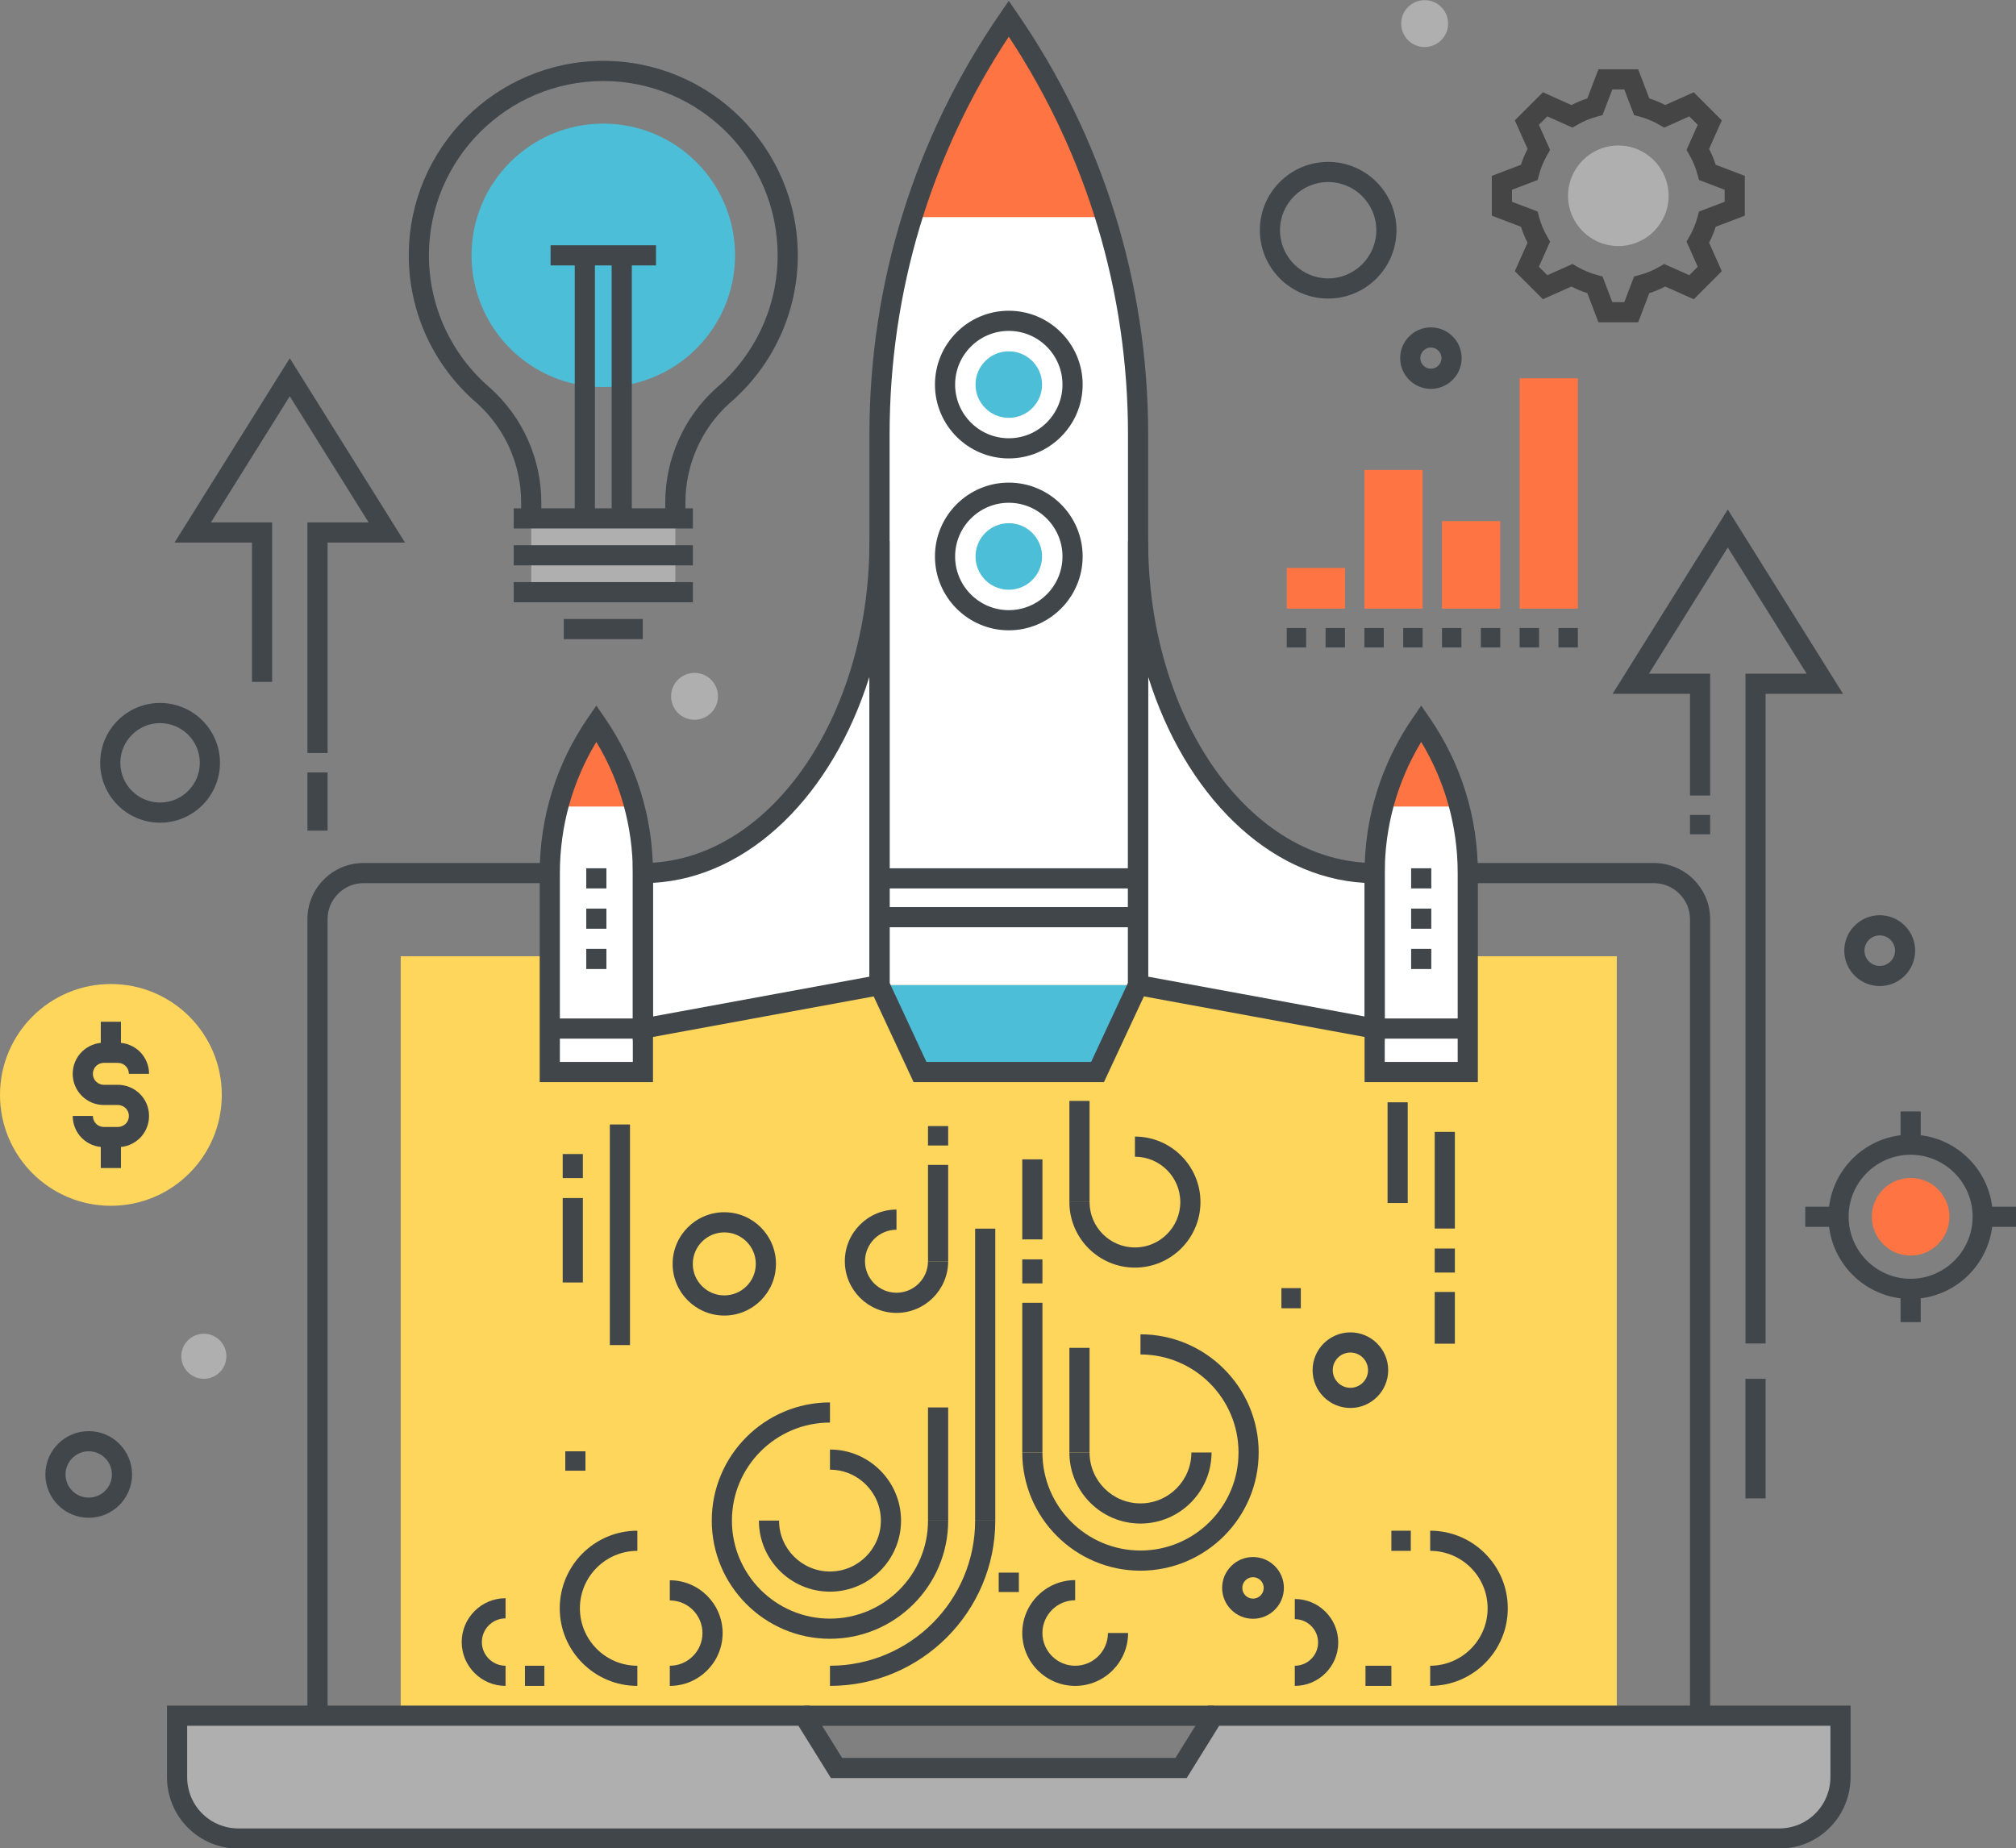 <?xml version="1.0" encoding="UTF-8"?><svg xmlns="http://www.w3.org/2000/svg" xmlns:xlink="http://www.w3.org/1999/xlink" height="325.5" preserveAspectRatio="xMidYMid meet" version="1.0" viewBox="0.0 14.7 355.0 325.5" width="355.0" zoomAndPan="magnify"><rect x="0.0" y="14.7" width="355.0" height="325.5" fill="#808080" stroke="none"/><g><g><g id="change1_1"><path d="M70.562 183.112H284.705V316.864H70.562z" fill="#FED65C"/></g><g id="change2_6"><path d="M213.693,316.864l-5.719,9.213h-60.67l-5.718-9.213H31.179v10.807c0,2.778,1.049,5.58,3.16,7.661 c2.125,2.126,4.889,3.164,7.676,3.164h271.246c2.795,0,5.563-1.038,7.669-3.164c2.11-2.081,3.165-4.883,3.165-7.661v-10.807 H213.693z" fill="#AFAFAF"/></g><g id="change3_57"><path d="M141.586 315.096H213.693V318.647H141.586z" fill="#41464B"/></g><g id="change3_58"><path d="M301.142,316.871h-3.55V176.565c0-1.671-0.667-3.261-1.878-4.476c-1.174-1.177-2.813-1.853-4.495-1.853 H64.046c-1.707,0-3.299,0.657-4.484,1.851c-1.215,1.198-1.877,2.784-1.877,4.478v140.306h-3.55V176.565 c0-2.651,1.037-5.135,2.921-6.993c1.842-1.856,4.331-2.885,6.99-2.885h227.172c2.618,0,5.174,1.056,7.009,2.896 c1.879,1.886,2.914,4.365,2.914,6.983V316.871z" fill="#41464B"/></g><g id="change3_59"><path d="M313.262,340.271H42.016c-3.386,0-6.557-1.309-8.932-3.685c-2.335-2.302-3.68-5.556-3.68-8.916v-12.582 h113.169l5.718,9.213h58.694l5.72-9.213h113.165v12.582c0,3.357-1.347,6.61-3.694,8.926 C319.836,338.961,316.664,340.271,313.262,340.271z M32.955,318.64v9.031c0,2.417,0.958,4.749,2.63,6.397 c1.714,1.714,3.994,2.652,6.431,2.652h271.246c2.447,0,4.723-0.937,6.407-2.638c1.691-1.667,2.652-3.998,2.652-6.412v-9.031 H214.681l-5.719,9.212h-62.645l-5.718-9.212H32.955z" fill="#41464B"/></g></g><g fill="#41464B"><g id="change3_26"><path d="M199.85,237.948c-6.361,0-11.538-5.177-11.538-11.539h3.55c0,4.405,3.584,7.989,7.988,7.989 c4.406,0,7.99-3.584,7.99-7.989s-3.584-7.989-7.99-7.989v-3.55c6.363,0,11.54,5.177,11.54,11.539S206.213,237.948,199.85,237.948z" fill="inherit"/></g><g id="change3_27"><path d="M157.866,245.922c-5.017,0-9.098-4.081-9.098-9.098c0-5.018,4.081-9.099,9.098-9.099v3.551 c-3.059,0-5.548,2.488-5.548,5.548c0,3.059,2.489,5.548,5.548,5.548c3.059,0,5.548-2.489,5.548-5.548h3.55 C166.964,241.841,162.883,245.922,157.866,245.922z" fill="inherit"/></g><g id="change3_28"><path d="M188.312 252.08H191.862V270.509H188.312z" fill="inherit"/></g><g id="change3_29"><path d="M188.312 208.59H191.862V226.409H188.312z" fill="inherit"/></g><g id="change3_30"><path d="M180.012 244.146H183.562V270.508H180.012z" fill="inherit"/></g><g id="change3_31"><path d="M180.012 236.498H183.562V240.729H180.012z" fill="inherit"/></g><g id="change3_32"><path d="M180.012 218.883H183.562V232.979H180.012z" fill="inherit"/></g><g id="change3_33"><path d="M171.712 231.087H175.262V282.501H171.712z" fill="inherit"/></g><g id="change3_34"><path d="M163.414 262.576H166.964V282.501H163.414z" fill="inherit"/></g><g id="change3_35"><path d="M163.414 219.858H166.964V236.824H163.414z" fill="inherit"/></g><g id="change3_36"><path d="M163.414 213.023H166.964V216.441H163.414z" fill="inherit"/></g><g id="change3_37"><path d="M175.863 291.665H179.413V295.082H175.863z" fill="inherit"/></g><g id="change3_38"><path d="M92.441 308.065H95.858V311.615H92.441z" fill="inherit"/></g><g id="change3_39"><path d="M245.009 284.282H248.426V287.832H245.009z" fill="inherit"/></g><g id="change3_40"><path d="M225.643 241.559H229.062V245.109H225.643z" fill="inherit"/></g><g id="change3_41"><path d="M99.542 270.297H103.092V273.715H99.542z" fill="inherit"/></g><g id="change3_42"><path d="M146.149,295.018c-6.901,0-12.515-5.614-12.515-12.516h3.55c0,4.944,4.021,8.966,8.965,8.966 c4.943,0,8.965-4.021,8.965-8.966c0-4.943-4.021-8.965-8.965-8.965v-3.55c6.901,0,12.515,5.614,12.515,12.515 C158.665,289.403,153.05,295.018,146.149,295.018z" fill="inherit"/></g><g id="change3_43"><path d="M146.149,303.317c-11.477,0-20.815-9.338-20.815-20.815c0-11.477,9.338-20.814,20.815-20.814v3.55 c-9.52,0-17.265,7.745-17.265,17.265c0,9.521,7.745,17.265,17.265,17.265c9.52,0,17.265-7.744,17.265-17.265h3.55 C166.964,293.979,157.626,303.317,146.149,303.317z" fill="inherit"/></g><g id="change3_44"><path d="M200.826,283.024c-6.9,0-12.515-5.614-12.515-12.516h3.55c0,4.944,4.021,8.966,8.965,8.966 c4.944,0,8.966-4.021,8.966-8.966h3.55C213.342,277.41,207.728,283.024,200.826,283.024z" fill="inherit"/></g><g id="change3_45"><path d="M146.149,311.615v-3.55c14.096,0,25.563-11.467,25.563-25.563h3.55 C175.262,298.556,162.203,311.615,146.149,311.615z" fill="inherit"/></g><g id="change3_46"><path d="M200.826,291.324c-11.477,0-20.814-9.338-20.814-20.815h3.55c0,9.521,7.745,17.265,17.265,17.265 c9.521,0,17.265-7.744,17.265-17.265c0-9.52-7.744-17.265-17.265-17.265v-3.55c11.478,0,20.815,9.338,20.815,20.814 C221.642,281.986,212.304,291.324,200.826,291.324z" fill="inherit"/></g><g id="change3_47"><path d="M189.329,311.615c-5.137,0-9.317-4.18-9.317-9.316s4.181-9.316,9.317-9.316v3.55 c-3.18,0-5.768,2.587-5.768,5.767s2.588,5.767,5.768,5.767s5.768-2.587,5.768-5.767h3.55 C198.646,307.436,194.467,311.615,189.329,311.615z" fill="inherit"/></g><g id="change3_48"><path d="M127.542,246.392c-5.017,0-9.098-4.081-9.098-9.099c0-5.017,4.081-9.098,9.098-9.098 s9.098,4.081,9.098,9.098C136.64,242.311,132.56,246.392,127.542,246.392z M127.542,231.745c-3.059,0-5.548,2.489-5.548,5.548 s2.489,5.548,5.548,5.548s5.548-2.489,5.548-5.548S130.601,231.745,127.542,231.745z" fill="inherit"/></g><g id="change3_49"><path d="M237.793,262.667c-3.671,0-6.657-2.986-6.657-6.657s2.986-6.657,6.657-6.657 c3.67,0,6.656,2.986,6.656,6.657S241.463,262.667,237.793,262.667z M237.793,252.902c-1.714,0-3.107,1.395-3.107,3.107 c0,1.714,1.394,3.107,3.107,3.107c1.712,0,3.105-1.394,3.105-3.107C240.898,254.297,239.505,252.902,237.793,252.902z" fill="inherit"/></g><g id="change3_50"><path d="M220.643,299.794c-2.997,0-5.436-2.438-5.436-5.438c0-2.997,2.438-5.436,5.436-5.436 c2.998,0,5.438,2.438,5.438,5.436C226.08,297.355,223.641,299.794,220.643,299.794z M220.643,292.471 c-1.04,0-1.886,0.846-1.886,1.886s0.846,1.888,1.886,1.888s1.887-0.848,1.887-1.888S221.683,292.471,220.643,292.471z" fill="inherit"/></g><g id="change3_51"><path d="M112.232,311.615c-7.536,0-13.667-6.131-13.667-13.667s6.131-13.666,13.667-13.666v3.55 c-5.579,0-10.117,4.539-10.117,10.116c0,5.579,4.538,10.117,10.117,10.117V311.615z" fill="inherit"/></g><g id="change3_52"><path d="M251.843,311.615v-3.55c5.578,0,10.116-4.538,10.116-10.117c0-5.577-4.538-10.116-10.116-10.116v-3.55 c7.536,0,13.666,6.13,13.666,13.666S259.379,311.615,251.843,311.615z" fill="inherit"/></g><g id="change3_53"><path d="M228.002,311.615v-3.55c2.262,0,4.102-1.839,4.102-4.101s-1.84-4.102-4.102-4.102v-3.55 c4.219,0,7.651,3.432,7.651,7.651C235.653,308.184,232.221,311.615,228.002,311.615z" fill="inherit"/></g><g id="change3_54"><path d="M89.024,311.615c-4.257,0-7.721-3.463-7.721-7.72c0-4.258,3.464-7.722,7.721-7.722v3.55 c-2.3,0-4.171,1.871-4.171,4.172c0,2.299,1.871,4.17,4.171,4.17V311.615z" fill="inherit"/></g><g id="change3_55"><path d="M117.947,311.615v-3.55c3.171,0,5.751-2.58,5.751-5.751s-2.58-5.751-5.751-5.751v-3.55 c5.129,0,9.301,4.172,9.301,9.301S123.076,311.615,117.947,311.615z" fill="inherit"/></g><g id="change3_56"><path d="M240.451 308.065H245.009V311.615H240.451z" fill="inherit"/></g><g id="change3_23"><path d="M252.639 242.235H256.189V251.347H252.639z" fill="inherit"/><path d="M252.639 234.586H256.189V238.817H252.639z" fill="inherit"/><path d="M252.639 214.041H256.189V231.067H252.639z" fill="inherit"/><path d="M244.339 208.834H247.889V226.571H244.339z" fill="inherit"/></g><g id="change3_69"><path d="M99.086 217.946H102.636V222.177H99.086z" fill="inherit"/><path d="M99.086 225.697H102.636V240.567H99.086z" fill="inherit"/><path d="M107.386 212.739H110.936V251.592H107.386z" fill="inherit"/></g></g><g><g><g id="change4_2"><path d="M105.01,142.102c-5.17,7.493-8.197,16.57-8.197,26.359v35.036h16.396v-35.036 C113.209,158.672,110.174,149.595,105.01,142.102z" fill="#FFF"/></g><g id="change5_2"><path d="M105.01,142.102c-3.032,4.395-5.32,9.337-6.7,14.646h13.397 C110.327,151.439,108.039,146.497,105.01,142.102z" fill="#FF7443"/></g><g id="change4_3"><path d="M250.264,142.102c-5.17,7.493-8.197,16.57-8.197,26.359v35.036h16.396v-35.036 C258.462,158.672,255.428,149.595,250.264,142.102z" fill="#FFF"/></g><g id="change5_3"><path d="M250.264,142.102c-3.031,4.395-5.32,9.337-6.699,14.646h13.397 C255.581,151.439,253.292,146.497,250.264,142.102z" fill="#FF7443"/></g><g id="change4_4"><path d="M200.402,110.023v78.165l41.661,7.658v-27.385C219.052,168.461,200.402,142.295,200.402,110.023z" fill="#FFF"/></g><g id="change4_5"><path d="M154.876,110.023v78.165l-41.667,7.658v-27.385C136.226,168.461,154.876,142.295,154.876,110.023z" fill="#FFF"/></g><g><g id="change4_1"><path d="M177.636,17.984c-14.347,20.802-22.759,46-22.759,73.174v97.031h45.526V91.158 C200.402,63.984,191.977,38.786,177.636,17.984z" fill="#FFF"/></g><g id="change5_1"><path d="M177.636,17.984c-7.319,10.612-13.082,22.374-16.983,34.953h33.969 C190.717,40.357,184.951,28.596,177.636,17.984z" fill="#FF7443"/></g><g id="change6_1"><path d="M193.269 203.497L162.002 203.497 154.876 188.188 200.402 188.188z" fill="#4CBED8"/></g></g></g><g><g id="change3_60"><path d="M260.236,205.272h-19.947v-36.811c0-9.834,2.944-19.298,8.514-27.368l1.462-2.118l1.462,2.119 c5.567,8.081,8.51,17.543,8.51,27.367V205.272z M243.839,201.722h12.848v-33.26c0-8.199-2.213-16.127-6.424-23.092 c-4.21,6.956-6.424,14.885-6.424,23.092V201.722z" fill="#41464B"/></g><g id="change3_61"><path d="M114.984,205.272H95.038v-36.811c0-9.833,2.943-19.298,8.512-27.368l1.462-2.119l1.461,2.12 c5.568,8.082,8.512,17.544,8.512,27.367V205.272z M98.588,201.722h12.846v-33.26c0-8.198-2.214-16.126-6.424-23.092 c-4.209,6.957-6.421,14.885-6.421,23.092V201.722z" fill="#41464B"/></g><g id="change3_62"><path d="M243.839,197.977l-45.211-8.31v-79.644h3.55c0,31.245,17.893,56.663,39.886,56.663h1.775V197.977z M202.178,186.71l38.111,7.006v-23.529c-17.084-0.958-31.659-15.659-38.111-36.324V186.71z" fill="#41464B"/></g><g id="change3_63"><path d="M111.434,197.977v-31.29h1.775c21.997,0,39.893-25.418,39.893-56.663h3.55v79.644L111.434,197.977z M114.984,170.187v23.529l38.118-7.006v-52.849C146.649,154.529,132.071,169.229,114.984,170.187z" fill="#41464B"/></g><g id="change3_64"><path d="M194.4,205.272h-33.529l-7.77-16.69V91.158c0-26.644,7.979-52.296,23.073-74.181l1.461-2.12l1.461,2.12 c15.1,21.902,23.081,47.553,23.081,74.181v97.424L194.4,205.272z M163.134,201.722h29.004l6.49-13.927V91.158 c0-25.032-7.25-49.177-20.992-70c-13.737,20.809-20.984,44.953-20.984,70v96.637L163.134,201.722z" fill="#41464B"/></g><g id="change3_65"><path d="M177.636,95.436c-7.167,0-12.999-5.834-12.999-13.005s5.831-13.005,12.999-13.005 c7.173,0,13.009,5.834,13.009,13.005S184.809,95.436,177.636,95.436z M177.636,72.975c-5.21,0-9.449,4.241-9.449,9.456 c0,5.214,4.239,9.455,9.449,9.455c5.215,0,9.458-4.241,9.458-9.455C187.094,77.216,182.851,72.975,177.636,72.975z" fill="#41464B"/></g><g id="change3_66"><path d="M177.636,125.707c-7.167,0-12.999-5.834-12.999-13.005c0-7.17,5.831-13.004,12.999-13.004 c7.173,0,13.009,5.834,13.009,13.004C190.645,119.873,184.809,125.707,177.636,125.707z M177.636,103.247 c-5.21,0-9.449,4.242-9.449,9.455c0,5.214,4.239,9.456,9.449,9.456c5.215,0,9.458-4.242,9.458-9.456 C187.094,107.489,182.851,103.247,177.636,103.247z" fill="#41464B"/></g><g id="change3_67"><path d="M96.813 194.071H113.209V197.621H96.813z" fill="#41464B"/></g><g fill="#41464B" id="change3_24"><path d="M154.876 174.453H200.402V178.003H154.876z" fill="inherit"/><path d="M154.876 167.619H200.402V171.169H154.876z" fill="inherit"/></g><g id="change3_68"><path d="M242.063 194.071H258.459V197.621H242.063z" fill="#41464B"/></g><g fill="#41464B" id="change3_70"><path d="M248.487 181.813H252.037V185.361H248.487z" fill="inherit"/><path d="M248.487 174.717H252.037V178.265H248.487z" fill="inherit"/><path d="M248.487 167.619H252.037V171.167H248.487z" fill="inherit"/></g><g fill="#41464B" id="change3_25"><path d="M103.234 181.813H106.784V185.361H103.234z" fill="inherit"/><path d="M103.234 174.717H106.784V178.265H103.234z" fill="inherit"/><path d="M103.234 167.619H106.784V171.167H103.234z" fill="inherit"/></g><g id="change6_3"><path d="M183.499,82.431c0,3.233-2.624,5.859-5.86,5.859c-3.237,0-5.857-2.626-5.857-5.859 c0-3.234,2.62-5.859,5.857-5.859C180.875,76.572,183.499,79.196,183.499,82.431z" fill="#4CBED8"/></g><g id="change6_4"><path d="M183.499,112.703c0,3.233-2.624,5.859-5.86,5.859c-3.237,0-5.857-2.626-5.857-5.859 c0-3.234,2.62-5.86,5.857-5.86C180.875,106.843,183.499,109.469,183.499,112.703z" fill="#4CBED8"/></g></g></g><g fill="#41464B" id="change3_17"><path d="M310.906 251.307L307.356 251.307 307.356 133.342 318.135 133.342 304.249 111.126 290.366 133.342 301.142 133.342 301.142 154.807 297.592 154.807 297.592 136.892 283.961 136.892 304.249 104.429 324.54 136.892 310.906 136.892z" fill="inherit"/><path d="M297.592 158.225H301.142V161.642H297.592z" fill="inherit"/><path d="M307.356 257.531H310.906V278.596H307.356z" fill="inherit"/></g><g fill="#41464B" id="change3_1"><path d="M57.686 147.321L54.136 147.321 54.136 106.703 64.912 106.703 51.028 84.488 37.143 106.703 47.921 106.703 47.921 134.791 44.371 134.791 44.371 110.253 30.739 110.253 51.028 77.79 71.317 110.253 57.686 110.253z" fill="inherit"/><path d="M54.136 150.738H57.686V160.991H54.136z" fill="inherit"/></g><g><g id="change3_11"><path d="M15.624,282.007c-4.21,0-7.635-3.423-7.635-7.63s3.425-7.631,7.635-7.631c4.208,0,7.632,3.424,7.632,7.631 S19.832,282.007,15.624,282.007z M15.624,270.296c-2.252,0-4.085,1.831-4.085,4.081s1.833,4.08,4.085,4.08 c2.25,0,4.082-1.83,4.082-4.08S17.874,270.296,15.624,270.296z" fill="#41464B"/></g><g id="change3_12"><path d="M28.186,159.591c-5.814,0-10.545-4.729-10.545-10.543c0-5.815,4.73-10.547,10.545-10.547 c5.817,0,10.55,4.732,10.55,10.547C38.736,154.862,34.003,159.591,28.186,159.591z M28.186,142.052 c-3.857,0-6.995,3.139-6.995,6.997c0,3.856,3.138,6.993,6.995,6.993c3.86,0,7-3.137,7-6.993 C35.186,145.19,32.046,142.052,28.186,142.052z" fill="#41464B"/></g><g id="change3_13"><path d="M233.874,67.282c-6.632,0-12.026-5.402-12.026-12.042c0-6.632,5.395-12.028,12.026-12.028 c6.637,0,12.035,5.396,12.035,12.028C245.909,61.879,240.511,67.282,233.874,67.282z M233.874,46.762 c-4.674,0-8.477,3.804-8.477,8.478c0,4.682,3.803,8.492,8.477,8.492c4.679,0,8.484-3.81,8.484-8.492 C242.358,50.566,238.553,46.762,233.874,46.762z" fill="#41464B"/></g><g id="change2_3"><path d="M254.995,18.856c0,2.279-1.846,4.128-4.129,4.128c-2.281,0-4.128-1.849-4.128-4.128 c0-2.284,1.847-4.127,4.128-4.127C253.149,14.729,254.995,16.572,254.995,18.856z" fill="#AFAFAF"/></g><g id="change2_4"><path d="M39.861,253.563c0,2.186-1.775,3.968-3.967,3.968c-2.192,0-3.967-1.782-3.967-3.968 c0-2.199,1.775-3.969,3.967-3.969C38.086,249.595,39.861,251.364,39.861,253.563z" fill="#AFAFAF"/></g><g id="change2_5"><circle cx="122.299" cy="137.334" fill="#AFAFAF" r="4.128"/></g><g id="change3_14"><path d="M251.968,83.187c-2.983,0-5.411-2.428-5.411-5.412c0-2.988,2.428-5.42,5.411-5.42 c2.986,0,5.416,2.432,5.416,5.42C257.384,80.759,254.954,83.187,251.968,83.187z M251.968,75.905c-1.026,0-1.861,0.839-1.861,1.87 c0,1.026,0.835,1.861,1.861,1.861c1.029,0,1.866-0.835,1.866-1.861C253.834,76.744,252.997,75.905,251.968,75.905z" fill="#41464B"/></g><g id="change3_15"><path d="M331.005,188.363c-3.442,0-6.243-2.799-6.243-6.237c0-3.44,2.801-6.238,6.243-6.238 c3.44,0,6.239,2.798,6.239,6.238C337.244,185.564,334.445,188.363,331.005,188.363z M331.005,179.438 c-1.485,0-2.693,1.205-2.693,2.688c0,1.481,1.208,2.687,2.693,2.687c1.482,0,2.689-1.205,2.689-2.687 C333.694,180.643,332.487,179.438,331.005,179.438z" fill="#41464B"/></g></g><g><g id="change2_1"><path d="M93.543 106.001H118.921V118.993H93.543z" fill="#AFAFAF"/></g><g id="change3_2"><path d="M90.458 104.226H122.011V107.776H90.458z" fill="#41464B"/></g><g id="change3_3"><path d="M90.458 117.218H122.011V120.768H90.458z" fill="#41464B"/></g><g id="change3_4"><path d="M90.458 110.722H122.011V114.272H90.458z" fill="#41464B"/></g><g id="change3_5"><path d="M99.273 123.715H113.192V127.265H99.273z" fill="#41464B"/></g><g id="change6_2"><circle cx="106.234" cy="59.67" fill="#4CBED8" r="23.201"/></g><g id="change3_6"><path d="M101.209 59.67H104.759V106.001H101.209z" fill="#41464B"/></g><g id="change3_7"><path d="M107.707 59.67H111.257V106.001H107.707z" fill="#41464B"/></g><g id="change3_8"><path d="M96.953 57.896H115.514V61.446H96.953z" fill="#41464B"/></g><g id="change3_9"><path d="M120.696,106.001h-3.55v-2.832c0-7.589,3.226-14.882,8.85-20.008l0.254-0.222 c6.791-5.851,10.685-14.331,10.685-23.268c0-16.929-13.773-30.702-30.703-30.702c-16.929,0-30.702,13.773-30.702,30.702 c0,8.937,3.894,17.417,10.682,23.265l0.224,0.195c5.657,5.156,8.883,12.449,8.883,20.038v2.832h-3.55v-2.832 c0-6.594-2.803-12.93-7.691-17.386l-0.185-0.16c-7.569-6.521-11.912-15.981-11.912-25.953c0-18.886,15.366-34.252,34.252-34.252 c18.887,0,34.253,15.366,34.253,34.252c0,9.972-4.343,19.432-11.915,25.956l-0.215,0.187c-4.855,4.426-7.658,10.762-7.658,17.356 V106.001z" fill="#41464B"/></g></g><g><g id="change1_2"><circle cx="19.528" cy="207.531" fill="#FED65C" r="19.528"/></g><g fill="#41464B" id="change3_16"><path d="M20.762,216.728h-2.479c-1.433,0-2.843-0.581-3.866-1.593c-1.044-1.054-1.612-2.433-1.612-3.896h3.55 c0,0.521,0.203,1.013,0.57,1.385c0.352,0.347,0.851,0.554,1.357,0.554h2.479c0.514,0,1.007-0.205,1.39-0.577 c0.344-0.349,0.547-0.84,0.547-1.361c0-0.52-0.199-1.004-0.562-1.364c-0.37-0.363-0.864-0.568-1.379-0.568h-2.475 c-1.459,0-2.833-0.569-3.871-1.604c-1.038-1.042-1.607-2.417-1.607-3.877c0-1.468,0.569-2.848,1.602-3.886 c1.036-1.022,2.445-1.602,3.875-1.602h2.479c1.441,0,2.813,0.562,3.864,1.58c1.054,1.061,1.623,2.439,1.623,3.907h-3.55 c0-0.523-0.201-1.014-0.568-1.381c-0.361-0.352-0.855-0.557-1.369-0.557h-2.479c-0.505,0-1.005,0.207-1.372,0.568 c-0.354,0.355-0.556,0.846-0.556,1.369c0,0.514,0.201,1,0.567,1.366c0.363,0.363,0.847,0.564,1.36,0.564h2.475 c1.45,0,2.826,0.565,3.874,1.593c1.046,1.042,1.616,2.419,1.616,3.89c0,1.462-0.566,2.841-1.597,3.882 C23.579,216.166,22.207,216.728,20.762,216.728z" fill="inherit"/><path d="M17.747 194.649H21.297V200.113H17.747z" fill="inherit"/><path d="M17.747 214.952H21.297V220.412H17.747z" fill="inherit"/></g></g><g><g fill="#41464B" id="change3_10"><path d="M226.586 125.306H230.004V128.723H226.586z" fill="inherit"/><path d="M233.422 125.306H236.839V128.723H233.422z" fill="inherit"/><path d="M240.256 125.306H243.673V128.723H240.256z" fill="inherit"/><path d="M247.091 125.306H250.508V128.723H247.091z" fill="inherit"/><path d="M253.925 125.306H257.343V128.723H253.925z" fill="inherit"/><path d="M260.76 125.306H264.178V128.723H260.76z" fill="inherit"/><path d="M267.595 125.306H271.013V128.723H267.595z" fill="inherit"/><path d="M274.43 125.306H277.847V128.723H274.43z" fill="inherit"/></g><g id="change5_5"><path d="M226.586 114.723H236.839V121.889H226.586z" fill="#FF7443"/></g><g id="change5_6"><path d="M240.256 97.464H250.508V121.888H240.256z" fill="#FF7443"/></g><g id="change5_7"><path d="M253.925 106.474H264.178V121.889H253.925z" fill="#FF7443"/></g><g id="change5_8"><path d="M267.595 81.326H277.847V121.889H267.595z" fill="#FF7443"/></g></g><g><g id="change3_18"><path d="M336.44,243.466c-7.976,0-14.464-6.496-14.464-14.48c0-7.975,6.488-14.463,14.464-14.463 c7.979,0,14.472,6.488,14.472,14.463C350.912,236.97,344.42,243.466,336.44,243.466z M336.44,218.072 c-6.018,0-10.914,4.896-10.914,10.913c0,6.026,4.896,10.931,10.914,10.931c6.022,0,10.922-4.904,10.922-10.931 C347.362,222.968,342.463,218.072,336.44,218.072z" fill="#41464B"/></g><g id="change3_19"><path d="M334.67 210.439H338.22V216.297H334.67z" fill="#41464B"/></g><g id="change3_20"><path d="M334.67 241.691H338.22V247.548H334.67z" fill="#41464B"/></g><g id="change3_21"><path d="M317.89 227.22H323.747V230.77H317.89z" fill="#41464B"/></g><g id="change3_22"><path d="M349.141 227.22H355V230.77H349.141z" fill="#41464B"/></g><g id="change5_4"><path d="M343.279,228.99c0,3.774-3.061,6.841-6.838,6.841c-3.773,0-6.832-3.066-6.832-6.841 c0-3.773,3.059-6.834,6.832-6.834C340.219,222.156,343.279,225.217,343.279,228.99z" fill="#FF7443"/></g></g><g><g id="change7_1"><path d="M288.47,71.461h-6.998l-1.961-5.136c-0.961-0.308-1.896-0.697-2.798-1.163l-5.023,2.238l-4.942-4.939 l2.241-5.022c-0.465-0.9-0.854-1.837-1.162-2.801l-5.133-1.956v-7.005l5.134-1.958c0.308-0.959,0.697-1.896,1.163-2.799 l-2.243-5.021l4.943-4.945l5.021,2.247c0.896-0.466,1.832-0.855,2.799-1.164l1.961-5.133h6.998l1.96,5.132 c0.969,0.31,1.906,0.699,2.802,1.164l5.023-2.246l4.939,4.945l-2.239,5.021c0.465,0.902,0.854,1.838,1.162,2.799l5.134,1.958 v7.005l-5.133,1.956c-0.309,0.965-0.698,1.902-1.162,2.801l2.238,5.022l-4.938,4.939l-5.026-2.238 c-0.902,0.466-1.839,0.855-2.8,1.164L288.47,71.461z M283.916,67.912h2.109l1.726-4.524l0.881-0.232 c1.262-0.335,2.481-0.841,3.624-1.506l0.785-0.457l4.43,1.973l1.487-1.489l-1.975-4.427l0.459-0.786 c0.661-1.134,1.168-2.354,1.505-3.625l0.232-0.879l4.521-1.724v-2.112l-4.521-1.725l-0.233-0.878 c-0.336-1.263-0.844-2.485-1.507-3.63l-0.456-0.785l1.975-4.423l-1.487-1.488l-4.435,1.982l-0.788-0.463 c-1.122-0.661-2.34-1.166-3.616-1.502l-0.881-0.233l-1.727-4.523h-2.109l-1.728,4.522l-0.88,0.233 c-1.274,0.337-2.492,0.844-3.616,1.503l-0.788,0.463l-4.431-1.982l-1.489,1.488l1.976,4.423l-0.456,0.785 c-0.665,1.148-1.173,2.37-1.507,3.629l-0.232,0.879l-4.521,1.725v2.112l4.522,1.724l0.232,0.881 c0.335,1.268,0.841,2.486,1.504,3.624l0.459,0.786l-1.977,4.427l1.49,1.489l4.427-1.973l0.785,0.457 c1.142,0.664,2.36,1.171,3.624,1.506l0.879,0.232L283.916,67.912z" fill="#454545"/></g><g id="change2_2"><path d="M284.972,58.034c-4.89,0-8.853-3.964-8.853-8.853c0-4.885,3.963-8.855,8.853-8.855 c4.886,0,8.853,3.97,8.853,8.855C293.824,54.07,289.857,58.034,284.972,58.034z" fill="#AFAFAF"/></g></g></g></svg>